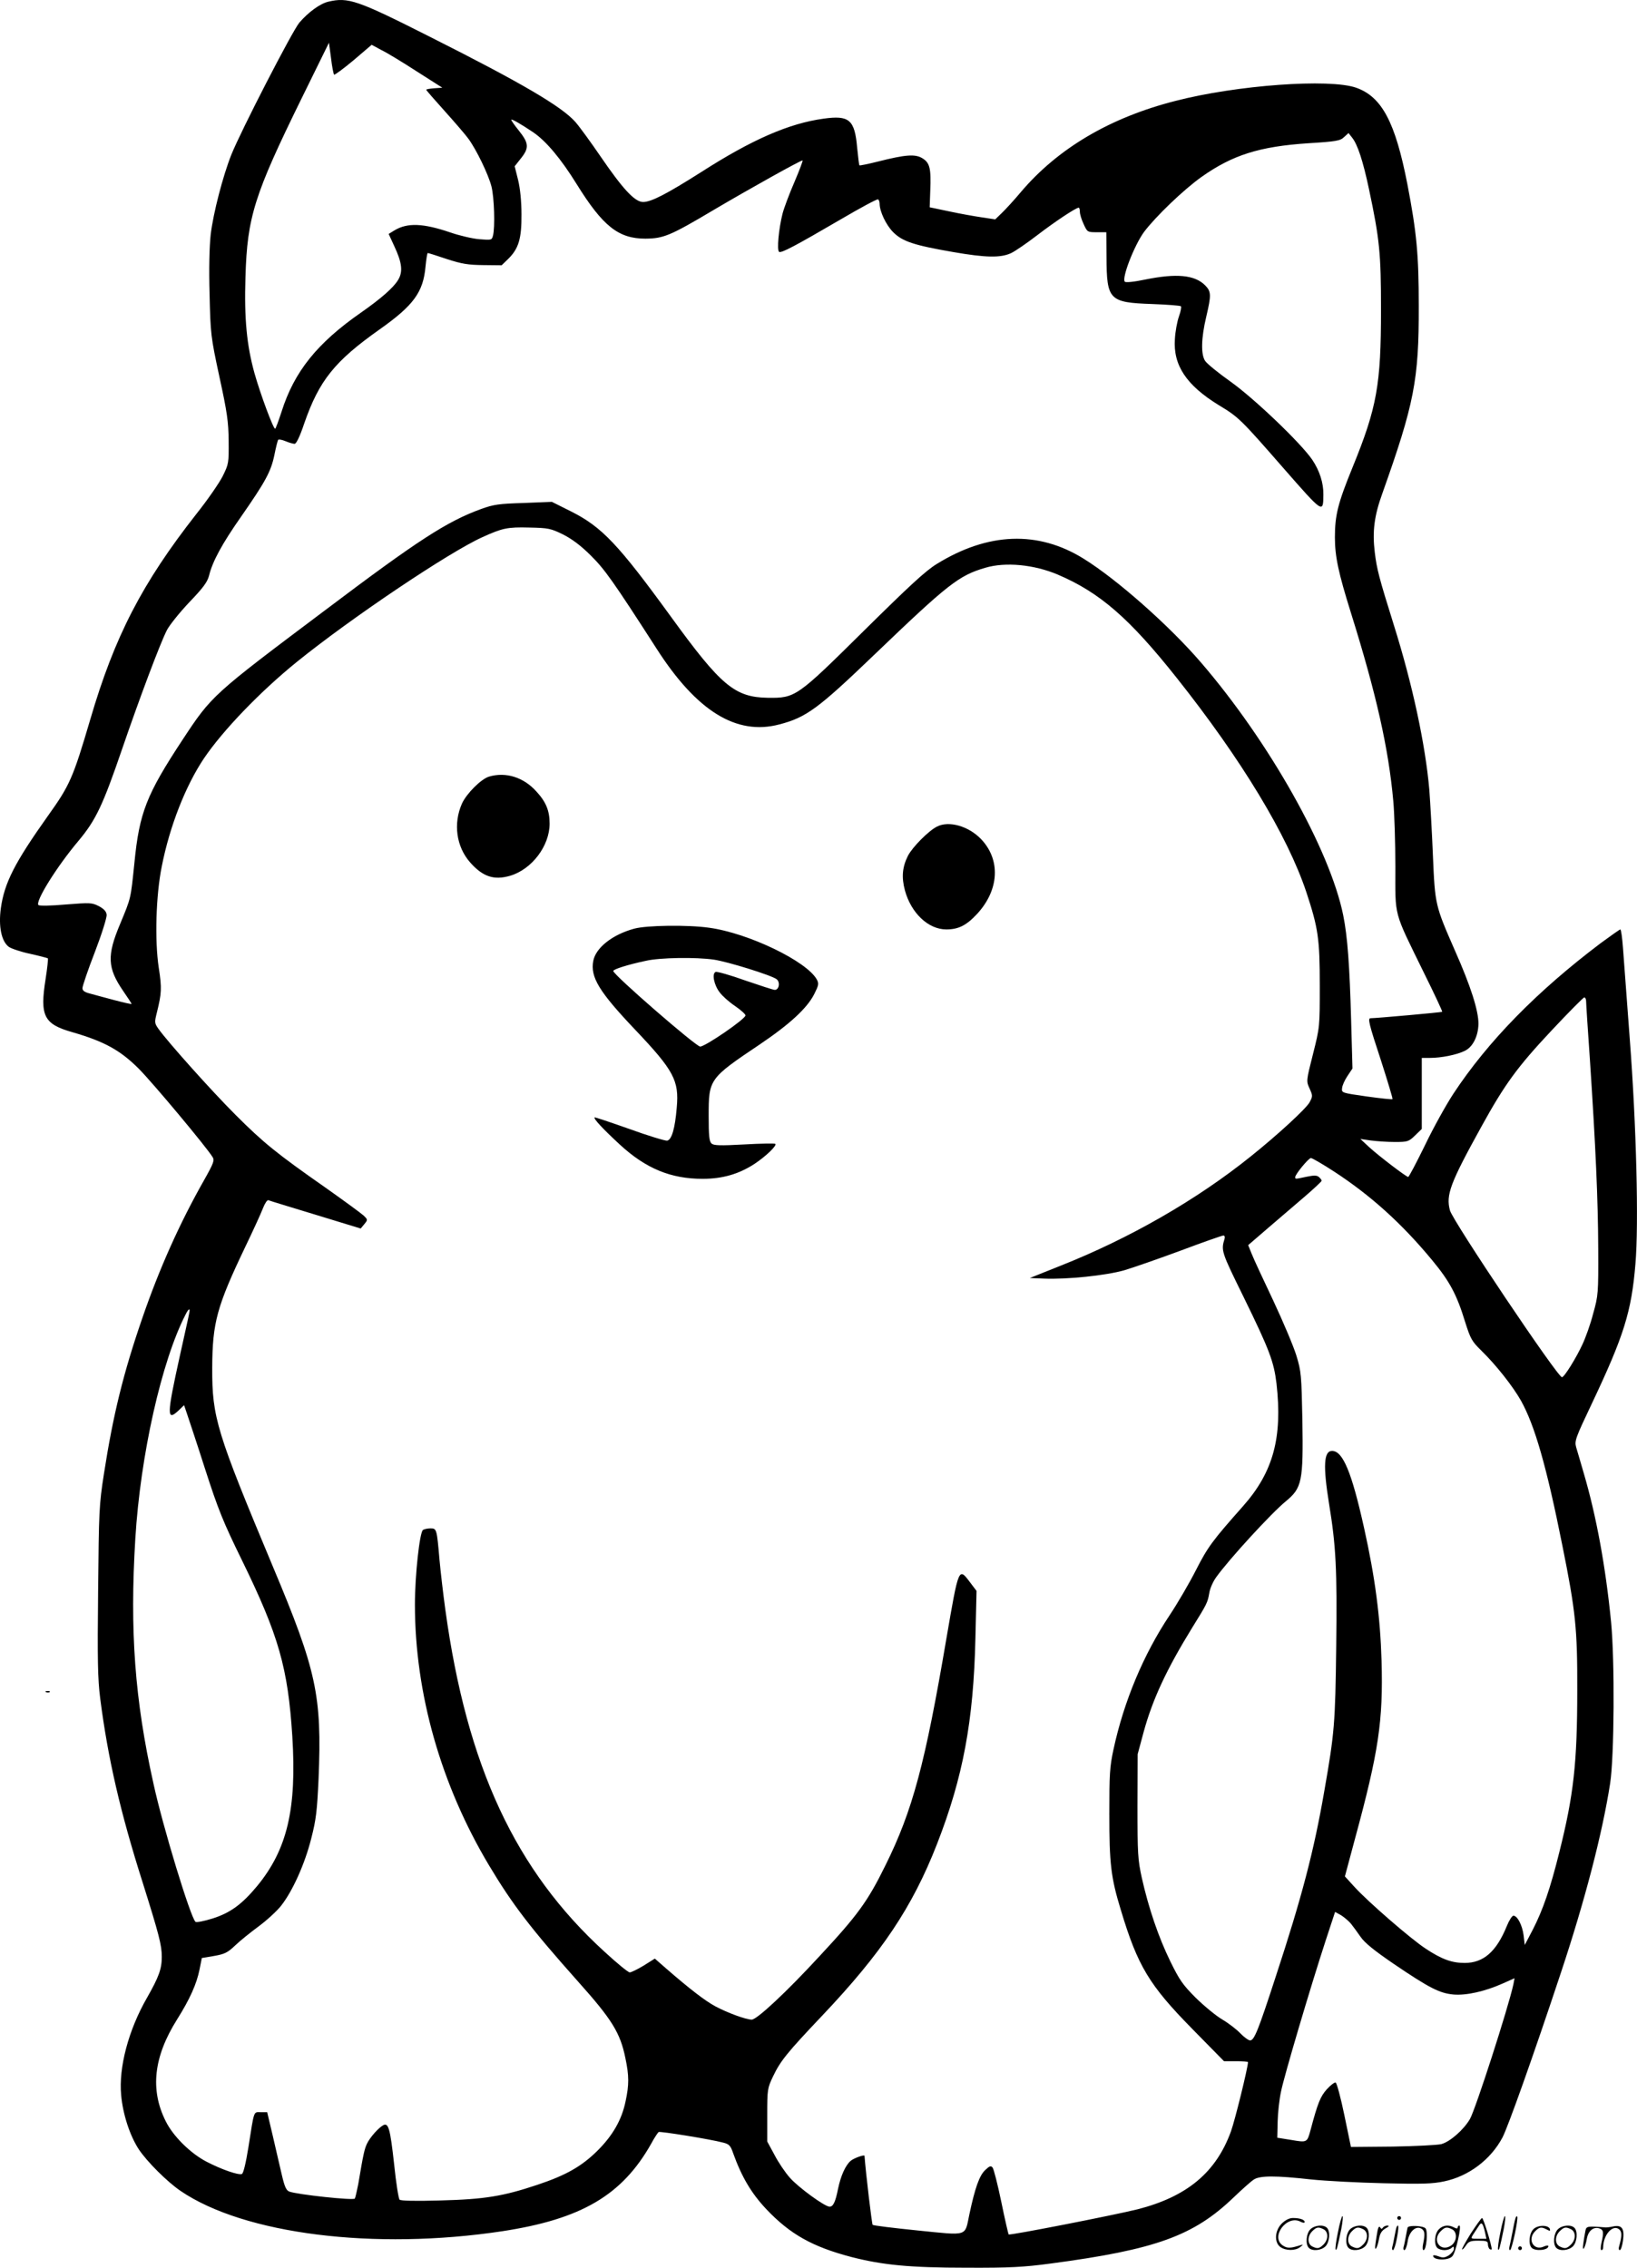 <svg version="1.0" xmlns="http://www.w3.org/2000/svg"
  viewBox="0 0 866.566 1200.243"
 preserveAspectRatio="xMidYMid meet">
<g transform="translate(-0.357,1200.91) scale(0.1,-0.1)"
fill="#000000" stroke="none">
<path d="M1741 12000 c-43 -10 -106 -56 -153 -111 -38 -46 -307 -568 -360
-699 -45 -114 -95 -307 -109 -421 -7 -66 -10 -181 -6 -318 5 -210 6 -222 52
-436 41 -188 48 -237 49 -340 1 -117 0 -122 -31 -185 -18 -36 -80 -126 -139
-200 -288 -367 -434 -649 -563 -1090 -91 -309 -108 -347 -223 -508 -177 -249
-231 -355 -250 -490 -13 -96 3 -175 42 -204 14 -10 65 -27 113 -37 49 -11 91
-22 94 -24 2 -3 -3 -52 -12 -109 -31 -196 -10 -239 142 -282 169 -49 253 -95
352 -194 76 -77 357 -413 390 -467 11 -17 5 -33 -44 -120 -130 -229 -238 -470
-328 -732 -101 -292 -155 -514 -203 -823 -26 -166 -27 -198 -31 -620 -4 -368
-2 -467 11 -570 41 -318 106 -601 225 -975 86 -274 101 -330 101 -393 0 -64
-16 -107 -78 -216 -98 -170 -151 -369 -137 -516 9 -101 46 -214 93 -286 43
-65 151 -173 222 -221 337 -229 1026 -315 1702 -213 419 64 634 190 788 462
17 32 36 60 40 63 8 5 275 -38 342 -56 32 -8 39 -16 53 -57 45 -125 96 -211
175 -295 126 -133 244 -199 449 -253 167 -43 311 -57 611 -57 231 -1 302 3
445 22 558 74 758 147 970 351 44 42 91 84 105 93 31 22 117 22 305 1 77 -8
250 -17 385 -20 202 -5 258 -3 319 10 129 27 246 115 308 232 29 55 162 428
310 874 127 382 219 736 260 1000 22 141 25 650 5 855 -29 294 -78 560 -144
785 -17 58 -35 121 -41 140 -9 33 -3 49 83 230 170 359 210 486 231 740 18
211 5 733 -30 1190 -16 212 -32 429 -36 483 -4 53 -10 97 -14 97 -3 0 -50 -33
-103 -72 -338 -255 -597 -519 -781 -798 -38 -58 -106 -180 -150 -272 -45 -92
-85 -168 -89 -168 -10 0 -157 112 -208 159 l-45 42 55 -8 c30 -4 87 -8 127 -8
68 0 74 2 107 34 l36 35 0 188 0 188 44 0 c59 0 140 16 183 37 43 20 72 78 73
144 0 70 -41 199 -124 386 -105 240 -106 242 -117 503 -5 124 -14 280 -19 348
-21 242 -90 561 -187 870 -80 256 -91 298 -102 389 -13 109 -3 191 40 310 169
475 194 601 193 993 0 271 -11 388 -60 643 -64 329 -135 464 -272 512 -141 49
-631 14 -956 -70 -346 -88 -622 -251 -818 -482 -36 -43 -82 -93 -101 -111
l-35 -34 -73 11 c-41 6 -119 20 -174 32 l-100 21 3 86 c5 119 -2 149 -41 173
-38 24 -90 20 -236 -17 -52 -13 -96 -22 -98 -20 -2 2 -7 44 -12 94 -13 148
-42 172 -178 153 -183 -25 -380 -111 -648 -283 -183 -116 -264 -158 -307 -158
-44 0 -107 68 -226 242 -52 76 -111 157 -133 182 -73 82 -284 206 -769 450
-386 195 -433 211 -539 186z m31 -386 c3 -3 49 31 103 76 l96 82 52 -28 c29
-14 113 -65 187 -113 l135 -86 -42 -3 c-24 -2 -43 -5 -43 -8 0 -3 44 -53 97
-112 53 -59 110 -125 126 -147 43 -59 105 -187 122 -252 15 -58 20 -218 8
-262 -6 -23 -9 -23 -72 -18 -36 3 -105 19 -154 36 -144 49 -227 52 -295 11
l-31 -19 29 -63 c42 -89 48 -138 20 -182 -24 -40 -92 -99 -195 -171 -233 -162
-354 -313 -421 -525 -16 -49 -31 -90 -34 -90 -10 0 -78 183 -109 293 -41 147
-55 288 -48 510 9 317 47 436 295 941 l147 299 11 -82 c5 -44 13 -83 16 -87z
m1054 -305 c68 -46 147 -140 230 -274 139 -224 222 -289 364 -289 97 1 131 15
365 154 183 108 455 260 467 260 3 0 -16 -51 -42 -112 -27 -62 -56 -139 -64
-170 -20 -79 -31 -194 -18 -202 12 -7 81 29 326 172 104 61 193 109 198 106 4
-3 8 -13 8 -23 0 -41 34 -113 72 -151 49 -49 110 -69 318 -105 173 -30 250
-31 305 -6 22 10 84 53 139 95 91 70 205 146 220 146 3 0 6 -10 6 -22 0 -13 9
-42 20 -65 19 -42 20 -43 70 -43 l50 0 1 -132 c1 -227 14 -240 241 -248 80 -3
149 -8 153 -12 3 -3 -1 -28 -11 -55 -9 -26 -19 -79 -21 -118 -10 -139 61 -245
232 -350 106 -64 115 -73 343 -334 211 -241 210 -240 211 -140 1 62 -20 127
-59 185 -61 89 -307 324 -432 413 -65 46 -125 95 -135 110 -23 35 -21 120 6
234 27 115 27 133 -7 167 -55 54 -150 63 -314 30 -61 -13 -105 -17 -110 -12
-18 18 50 193 102 264 62 82 209 223 303 290 165 117 308 162 567 179 147 9
168 13 188 32 l24 22 18 -23 c30 -36 59 -126 90 -272 57 -268 64 -343 64 -640
0 -396 -21 -517 -150 -833 -78 -191 -94 -254 -94 -372 0 -102 19 -189 85 -400
134 -428 199 -717 224 -995 6 -63 11 -220 11 -348 0 -272 -12 -228 151 -561
55 -111 99 -205 97 -207 -3 -3 -349 -34 -379 -34 -16 0 -10 -27 56 -227 35
-109 62 -199 60 -201 -2 -3 -64 4 -137 14 -132 19 -133 19 -130 44 1 14 14 43
29 65 l26 39 -7 252 c-8 290 -19 446 -42 559 -70 346 -392 919 -754 1339 -167
194 -444 439 -620 548 -241 150 -506 140 -778 -28 -60 -37 -145 -116 -383
-351 -358 -354 -364 -359 -512 -357 -174 3 -247 64 -511 428 -279 384 -366
476 -529 558 l-102 51 -150 -6 c-131 -4 -159 -8 -225 -32 -181 -66 -334 -165
-826 -536 -598 -449 -599 -450 -754 -685 -191 -290 -229 -386 -255 -652 -20
-193 -17 -182 -76 -324 -70 -166 -67 -232 16 -353 25 -36 45 -67 45 -69 0 -3
-42 7 -92 20 -51 14 -110 29 -130 35 -27 7 -38 15 -38 28 0 11 29 97 66 192
36 94 64 183 62 197 -2 18 -15 31 -41 45 -37 19 -46 19 -175 9 -78 -7 -140 -8
-145 -3 -18 18 95 201 213 341 91 109 128 187 230 485 93 271 200 556 237 629
14 27 67 93 118 147 74 77 96 107 105 141 18 75 69 169 170 313 128 184 158
238 176 326 8 40 17 76 20 80 2 4 20 1 39 -7 19 -8 41 -14 48 -14 9 0 28 39
51 108 79 227 160 329 401 499 178 126 229 196 241 331 4 40 9 72 12 72 3 0
48 -14 101 -32 80 -26 112 -31 193 -32 l97 -1 35 34 c55 54 71 107 70 236 0
69 -7 137 -18 182 l-18 72 30 38 c48 59 46 83 -8 151 -22 27 -40 53 -40 57 0
7 47 -20 116 -66z m159 -2129 c47 -24 94 -59 145 -110 74 -73 119 -136 348
-492 213 -333 424 -463 651 -403 143 37 206 84 504 370 389 373 446 418 586
459 107 32 259 17 384 -36 223 -95 380 -232 630 -547 343 -432 586 -834 686
-1134 63 -191 71 -246 71 -496 0 -216 0 -218 -36 -361 -36 -142 -36 -143 -18
-182 17 -38 17 -41 0 -73 -19 -34 -165 -169 -311 -286 -286 -230 -643 -435
-1010 -580 l-160 -64 75 -3 c122 -5 326 16 425 44 50 15 185 62 301 105 117
44 217 79 224 79 6 0 9 -8 6 -17 -19 -64 -18 -67 103 -313 135 -276 158 -338
172 -454 32 -285 -17 -467 -176 -647 -164 -185 -187 -216 -250 -339 -35 -69
-98 -177 -140 -240 -138 -207 -242 -455 -297 -710 -20 -92 -22 -133 -22 -340
0 -264 8 -337 61 -510 89 -296 150 -397 377 -628 l169 -172 64 0 c35 0 63 -2
63 -5 0 -28 -69 -308 -90 -366 -79 -218 -233 -346 -495 -413 -125 -31 -676
-139 -682 -133 -2 3 -20 80 -39 173 -19 92 -40 174 -46 181 -9 11 -16 9 -40
-14 -30 -29 -53 -93 -83 -234 -25 -119 -3 -112 -273 -85 -128 13 -235 26 -239
30 -4 4 -36 271 -43 365 0 8 -57 -12 -74 -27 -28 -25 -52 -80 -66 -147 -14
-71 -26 -95 -45 -95 -25 0 -164 101 -210 153 -25 28 -62 83 -82 122 l-38 70 0
140 c0 136 1 142 31 205 39 82 76 127 259 320 315 332 478 574 609 910 138
354 193 651 203 1087 l6 252 -34 45 c-61 81 -60 83 -125 -294 -113 -665 -179
-913 -324 -1205 -93 -189 -146 -262 -348 -479 -177 -192 -332 -336 -359 -336
-30 0 -126 35 -192 70 -54 29 -134 90 -265 204 l-56 49 -59 -37 c-33 -20 -66
-36 -74 -36 -8 0 -68 49 -133 109 -472 430 -729 982 -843 1811 -11 80 -25 199
-31 265 -14 163 -15 165 -48 165 -15 0 -32 -4 -39 -8 -18 -11 -43 -241 -43
-395 0 -471 138 -955 392 -1380 125 -209 221 -334 473 -617 178 -199 222 -270
249 -403 20 -94 20 -142 1 -230 -20 -97 -68 -181 -150 -262 -83 -82 -166 -129
-316 -179 -182 -61 -281 -77 -512 -83 -132 -4 -212 -2 -218 4 -6 6 -19 90 -29
187 -21 190 -30 222 -58 207 -25 -14 -68 -62 -85 -96 -14 -29 -20 -55 -47
-216 -7 -36 -15 -70 -18 -76 -7 -11 -304 21 -347 37 -16 6 -25 26 -39 86 -10
44 -32 136 -48 207 l-30 127 -34 0 c-39 0 -34 15 -65 -183 -14 -87 -27 -141
-35 -144 -19 -7 -108 24 -187 65 -85 44 -177 135 -216 214 -84 167 -64 342 60
539 68 108 104 189 119 265 l12 60 65 11 c57 10 72 18 112 56 25 24 81 69 123
100 42 31 96 80 119 109 61 77 126 221 160 356 26 101 31 145 39 317 18 441
-10 571 -242 1123 -298 712 -322 789 -321 1052 1 240 25 326 175 640 41 85 83
177 93 203 10 26 23 46 29 44 6 -3 119 -37 250 -77 l239 -73 19 23 c19 23 19
24 -4 46 -13 12 -102 77 -198 145 -262 183 -332 240 -480 388 -129 129 -357
384 -407 454 -22 31 -22 35 -9 87 25 102 27 128 10 237 -22 145 -15 385 16
537 42 213 126 426 223 571 100 148 298 354 492 511 287 232 803 579 982 660
106 48 132 54 248 51 103 -2 114 -5 180 -37z m5415 -2472 c0 -13 9 -151 20
-308 30 -455 43 -737 44 -1000 1 -237 0 -248 -27 -344 -14 -55 -40 -127 -56
-161 -34 -74 -97 -175 -109 -175 -23 0 -577 825 -593 883 -22 82 1 144 168
446 122 221 188 312 368 504 91 97 170 177 175 177 6 0 10 -10 10 -22z m-1335
-899 c195 -127 361 -277 521 -471 91 -110 129 -180 173 -324 29 -92 36 -104
87 -154 77 -75 166 -188 209 -264 73 -131 135 -346 219 -766 70 -347 80 -441
79 -765 0 -387 -19 -556 -95 -859 -48 -193 -87 -306 -141 -411 l-42 -80 -6 51
c-7 54 -33 104 -54 104 -7 0 -23 -25 -35 -55 -55 -135 -123 -195 -223 -195
-68 0 -121 19 -207 76 -78 51 -305 248 -376 326 l-51 56 52 194 c127 467 151
629 142 948 -7 233 -34 439 -92 700 -66 298 -113 410 -170 410 -44 0 -48 -80
-16 -279 37 -225 43 -349 38 -756 -5 -408 -9 -457 -63 -765 -55 -319 -120
-565 -256 -979 -95 -292 -115 -341 -137 -341 -8 0 -32 17 -51 37 -20 21 -63
54 -95 73 -33 19 -96 71 -141 115 -70 70 -87 95 -136 195 -62 127 -114 280
-150 440 -21 96 -23 127 -23 380 l1 275 31 115 c48 176 122 334 258 555 79
127 81 132 90 182 3 23 20 62 37 85 69 96 291 338 369 402 85 70 92 105 87
428 -5 240 -6 258 -32 343 -15 49 -70 179 -122 290 -52 110 -104 221 -114 247
l-19 47 102 88 c56 48 144 123 195 167 50 43 92 82 92 86 0 4 -7 13 -15 20
-11 9 -26 9 -65 1 -61 -13 -60 -13 -60 -2 0 15 71 101 83 101 7 0 62 -32 122
-71z m-6060 -751 c-2 -13 -25 -115 -50 -228 -69 -313 -70 -347 -4 -284 l27 26
15 -44 c8 -24 52 -155 96 -293 70 -217 96 -281 196 -485 194 -397 243 -569
266 -931 24 -384 -27 -599 -187 -793 -80 -96 -141 -141 -236 -171 -45 -14 -85
-22 -90 -17 -27 27 -172 501 -222 731 -99 444 -126 808 -96 1298 27 441 139
939 266 1185 17 34 26 36 19 6z m6149 -3229 c11 -14 35 -46 52 -71 22 -32 73
-73 177 -144 189 -128 241 -154 314 -161 68 -6 167 16 261 58 l63 28 -6 -32
c-27 -124 -200 -660 -230 -713 -33 -57 -106 -121 -152 -133 -21 -5 -137 -11
-258 -13 l-220 -2 -35 169 c-19 92 -40 170 -46 172 -6 2 -27 -14 -47 -36 -34
-38 -48 -73 -86 -216 -18 -66 -18 -66 -101 -52 l-75 12 2 85 c1 47 9 119 18
160 16 80 154 547 236 798 l50 152 31 -17 c16 -10 40 -30 52 -44z M2593 7899
c-42 -12 -120 -90 -144 -143 -47 -106 -30 -228 43 -311 67 -76 126 -96 212
-71 115 34 209 158 209 276 0 68 -19 115 -70 170 -67 75 -161 105 -250 79z
M4963 7634 c-45 -23 -129 -108 -153 -154 -30 -60 -35 -113 -16 -184 33 -120
124 -206 219 -206 64 0 106 21 162 81 118 127 127 287 22 397 -66 69 -171 99
-234 66z M3361 7094 c-115 -31 -204 -101 -217 -171 -16 -85 30 -162 222 -364
205 -216 233 -269 220 -412 -9 -111 -27 -171 -51 -175 -11 -1 -101 26 -200 62
-99 35 -182 63 -184 61 -6 -7 42 -59 134 -144 138 -127 270 -181 438 -181 105
0 191 25 273 78 62 41 121 98 112 107 -3 3 -77 2 -164 -3 -129 -7 -162 -6
-174 5 -12 11 -15 41 -15 146 0 195 2 198 270 378 160 108 251 192 289 267 23
46 25 55 14 76 -52 97 -363 247 -571 275 -112 16 -331 13 -396 -5z m422 -164
c74 -11 302 -82 331 -103 21 -15 14 -57 -9 -57 -8 0 -78 23 -157 50 -78 28
-149 48 -156 45 -21 -8 -9 -70 22 -109 13 -18 49 -50 80 -71 31 -21 56 -44 56
-50 0 -19 -213 -165 -240 -165 -22 0 -460 380 -460 400 0 9 74 33 173 54 74
17 265 20 360 6z M248 3053 c7 -3 16 -2 19 1 4 3 -2 6 -13 5 -11 0 -14 -3 -6
-6z M7086 194 c-10 -47 -15 -88 -12 -91 5 -6 9 7 30 110 7 37 10 67 6 67 -4 0
-15 -39 -24 -86z M7400 270 c0 -5 5 -10 10 -10 6 0 10 5 10 10 0 6 -4 10 -10
10 -5 0 -10 -4 -10 -10z M7946 194 c-10 -47 -15 -88 -12 -91 5 -6 9 7 30 110
7 37 10 67 6 67 -4 0 -15 -39 -24 -86z M8026 269 c-3 -8 -10 -41 -16 -74 -6
-33 -14 -68 -16 -77 -3 -10 -1 -18 3 -18 10 0 46 171 38 178 -2 3 -7 -1 -9 -9z
M6789 241 c-38 -38 -41 -101 -7 -125 29 -20 79 -20 104 0 18 14 18 15 1 10
-53 -17 -69 -17 -92 -2 -69 45 21 166 94 126 12 -6 21 -7 21 -1 0 12 -25 21
-62 21 -19 0 -39 -10 -59 -29z M7790 189 c-28 -45 -49 -83 -47 -85 2 -3 12 7
21 21 14 21 24 25 66 25 43 0 50 -3 50 -19 0 -11 5 -23 10 -26 6 -3 10 -3 10
1 0 20 -44 164 -51 164 -4 0 -30 -37 -59 -81z m75 4 l7 -33 -42 0 c-42 0 -42
0 -28 23 8 12 21 32 29 44 15 25 22 18 34 -34z M6940 210 c-22 -22 -27 -79 -8
-98 19 -19 66 -14 88 8 22 22 27 79 8 98 -19 19 -66 14 -88 -8z m71 0 c25 -14
25 -54 -1 -80 -23 -23 -33 -24 -61 -10 -25 14 -25 54 1 80 23 23 33 24 61 10z
M7150 210 c-22 -22 -27 -79 -8 -98 19 -19 66 -14 88 8 22 22 27 79 8 98 -19
19 -66 14 -88 -8z m71 0 c25 -14 25 -54 -1 -80 -23 -23 -33 -24 -61 -10 -25
14 -25 54 1 80 23 23 33 24 61 10z M7296 204 c-3 -16 -8 -47 -11 -69 -8 -51
10 -26 19 27 5 27 15 42 34 53 18 10 22 14 10 15 -9 0 -20 -5 -24 -11 -5 -8
-9 -8 -14 1 -5 8 -10 3 -14 -16z M7397 223 c-2 -4 -7 -26 -11 -48 -4 -22 -9
-48 -12 -57 -3 -10 -1 -18 4 -18 4 0 14 28 20 62 11 58 10 81 -1 61z M7455
220 c-1 -3 -5 -23 -9 -45 -4 -22 -9 -48 -12 -57 -3 -10 -1 -18 4 -18 5 0 13
20 17 45 7 53 44 87 74 68 17 -11 19 -28 8 -80 -4 -18 -3 -33 2 -33 16 0 24
99 11 115 -12 14 -87 18 -95 5z M7620 210 c-22 -22 -27 -79 -8 -98 7 -7 24
-12 38 -12 14 0 31 5 38 12 9 9 12 8 12 -5 0 -9 -12 -24 -26 -34 -21 -13 -32
-15 -55 -6 -16 6 -29 8 -29 3 0 -24 81 -27 102 -2 18 19 50 162 37 162 -5 0
-9 -5 -9 -10 0 -7 -6 -7 -19 0 -30 16 -59 12 -81 -10z m71 0 c29 -16 25 -65
-6 -86 -56 -37 -103 28 -55 76 23 23 33 24 61 10z M8121 211 c-23 -23 -28 -80
-9 -99 19 -19 88 -13 88 9 0 5 -11 4 -24 -2 -54 -25 -89 38 -46 81 23 23 33
24 62 9 16 -9 19 -8 16 3 -8 22 -64 22 -87 -1z M8250 210 c-22 -22 -27 -79 -8
-98 19 -19 66 -14 88 8 22 22 27 79 8 98 -19 19 -66 14 -88 -8z m71 0 c25 -14
25 -54 -1 -80 -23 -23 -33 -24 -61 -10 -25 14 -25 54 1 80 23 23 33 24 61 10z
M8396 201 c-3 -14 -8 -44 -11 -66 -8 -51 10 -26 19 27 8 41 35 63 66 53 22 -7
24 -21 11 -77 -5 -22 -5 -38 0 -38 5 0 9 6 9 13 0 68 51 125 85 97 15 -13 15
-35 -1 -92 -3 -10 -1 -18 4 -18 6 0 13 23 17 50 9 63 -5 84 -49 76 -17 -4 -35
-6 -41 -6 -101 8 -104 7 -109 -19z M8040 110 c0 -5 5 -10 10 -10 6 0 10 5 10
10 0 6 -4 10 -10 10 -5 0 -10 -4 -10 -10z"/>
</g>
</svg>
